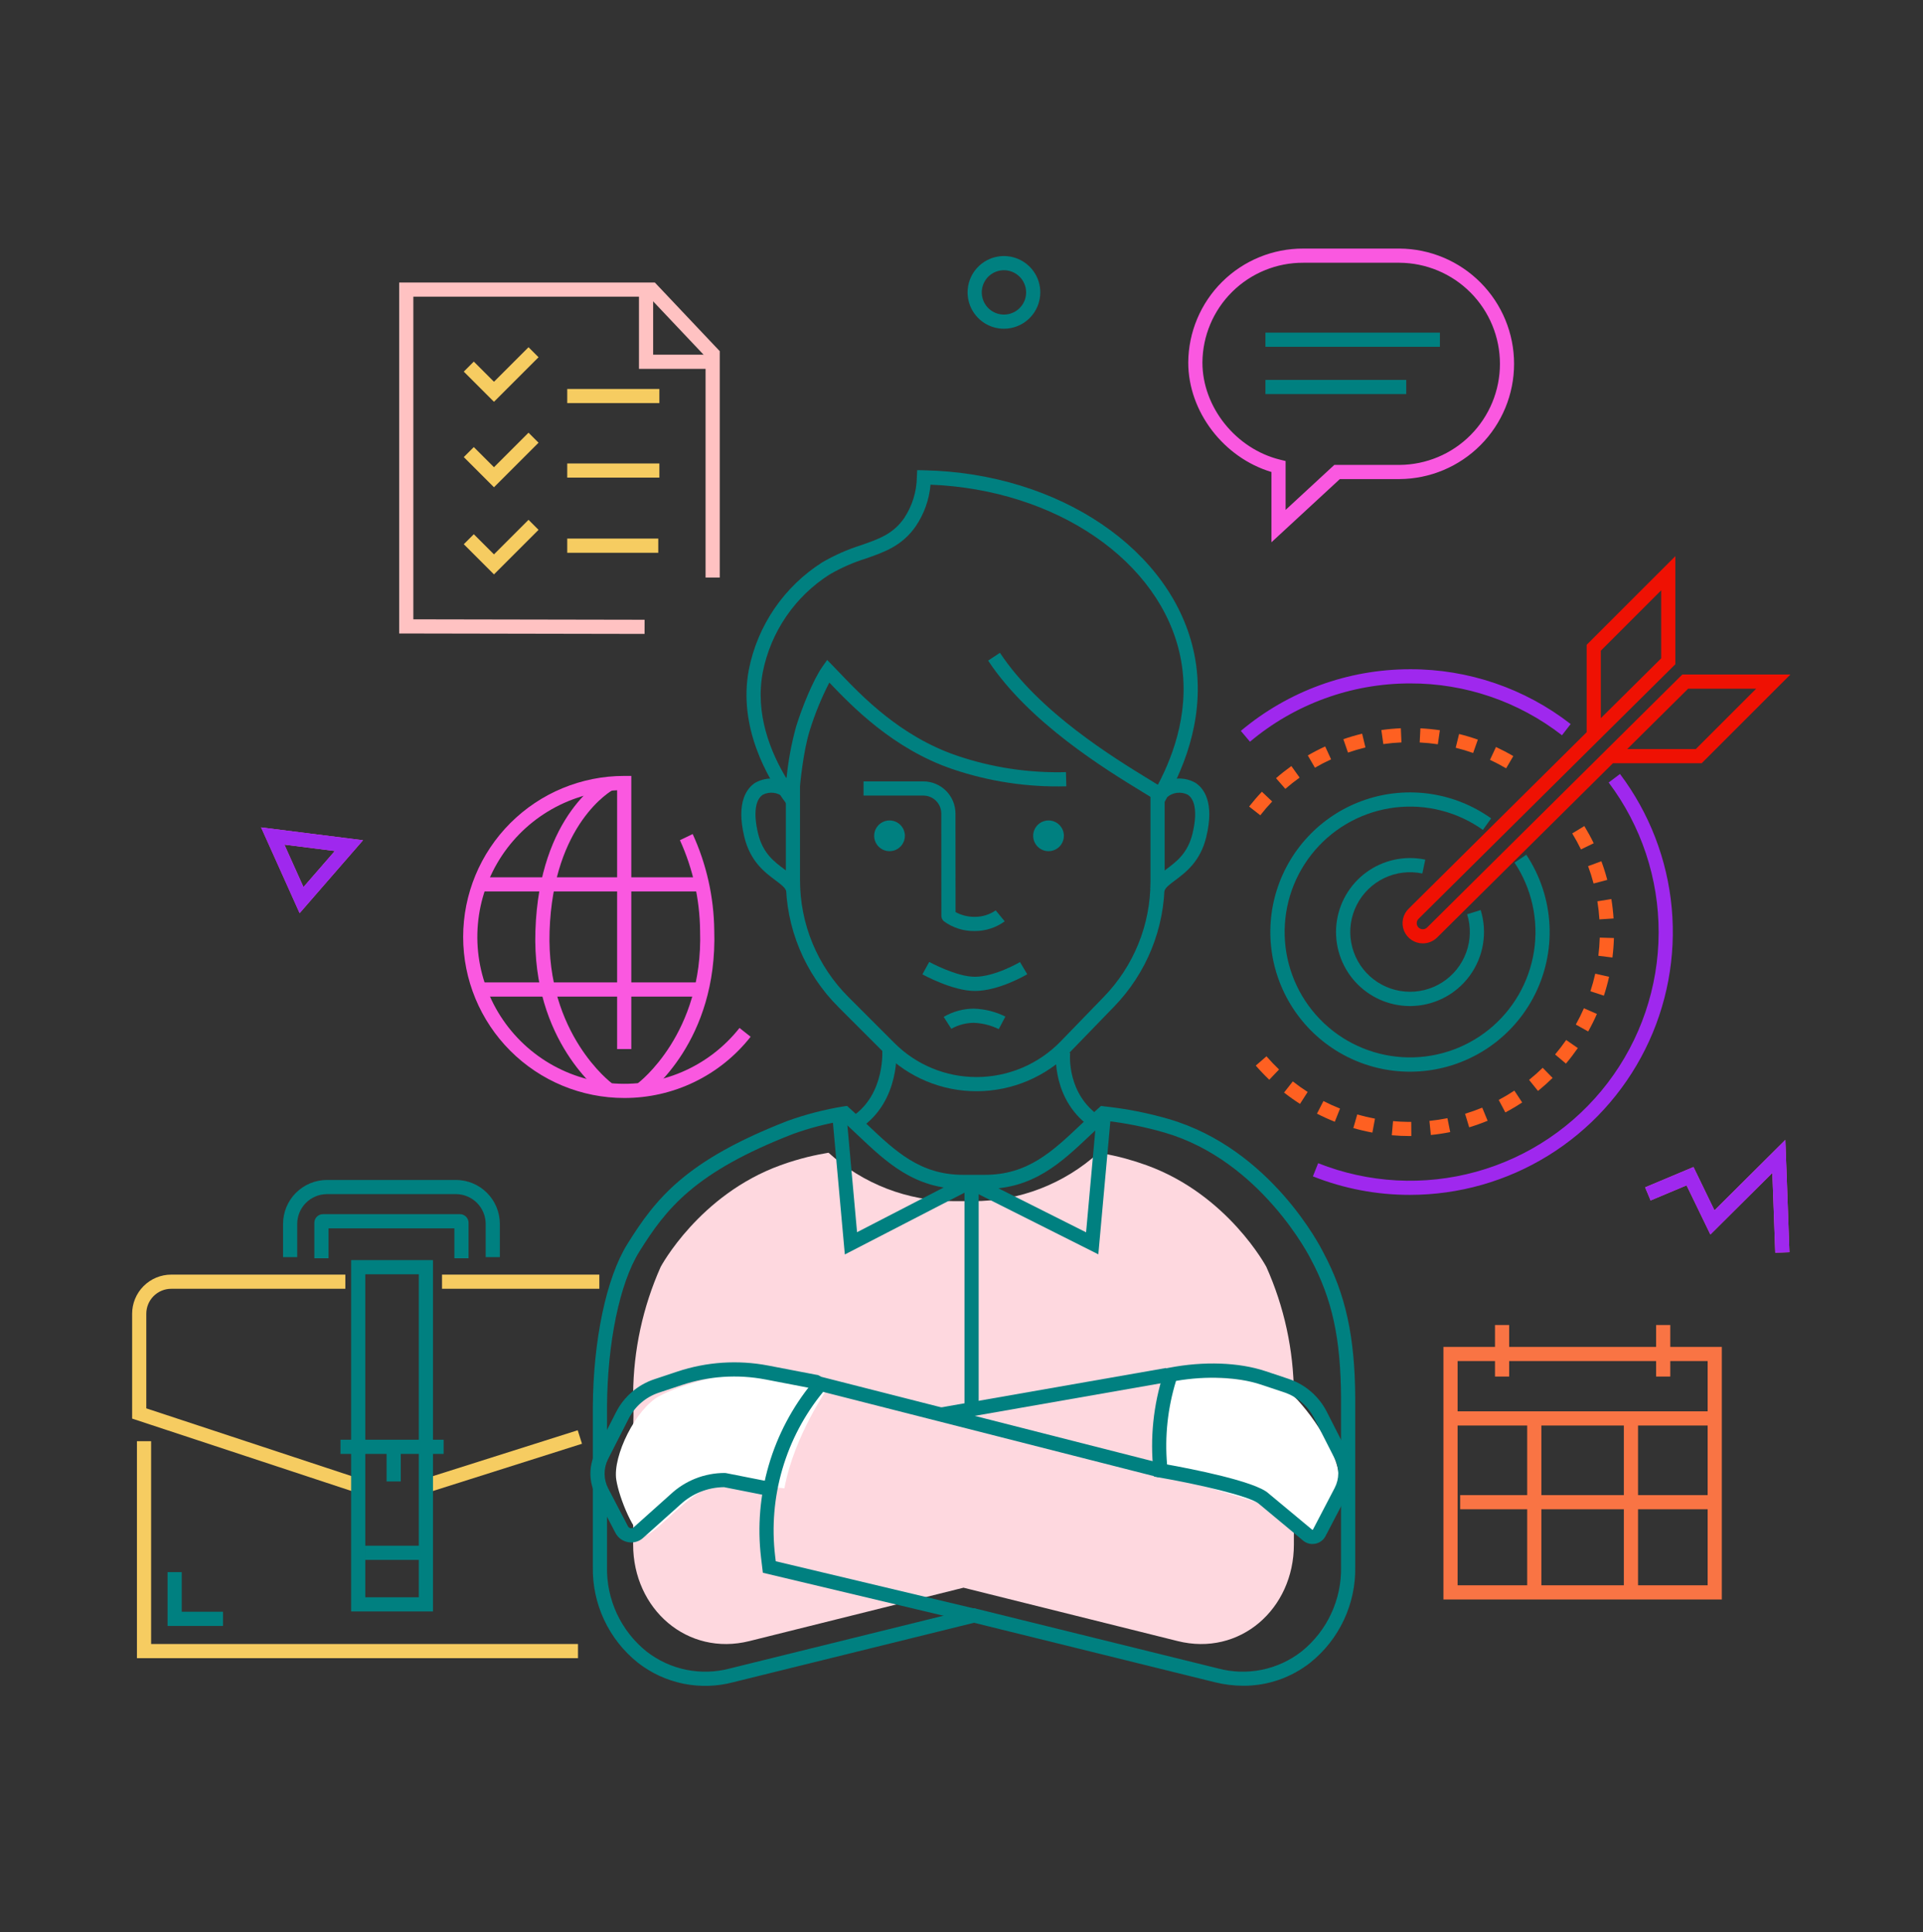 <svg width="407" height="409" viewBox="0 0 407 409" fill="none" xmlns="http://www.w3.org/2000/svg">
<rect x="0" y="0" width="407" height="409" fill="#333333" stroke="none"/>
<path d="M273.998 303.524C274.015 302.995 273.906 302.47 273.679 301.992L273.848 295.063C273.791 285.786 271.806 276.624 268.021 268.17C268.021 268.17 259.896 252.891 242.682 246.656C241.22 246.125 239.737 245.654 238.237 245.244C236.617 244.802 234.978 244.438 233.325 244.151C233.043 244.118 232.76 244.033 232.51 244C225.217 250.612 215.758 254.265 205.956 254.252H201.911C192.109 254.265 182.649 250.613 175.356 244C175.107 244.033 174.824 244.118 174.54 244.151C172.887 244.438 171.248 244.802 169.629 245.244C169.629 245.244 167.365 245.849 165.184 246.655C147.97 252.891 139.829 268.169 139.829 268.169C136.06 276.629 134.075 285.787 134.002 295.063C134.002 295.063 134.108 299.612 134.073 299.788C133.983 300.249 134.002 326.931 134.002 326.931C134.002 340.613 145.473 350.664 158.625 347.371L203.925 336.075L249.241 347.37C262.393 350.664 273.848 340.613 273.848 326.931V311.886C273.813 311.89 273.779 311.899 273.747 311.913L273.998 303.524Z" fill="#FED8DF"/>
<path d="M245.348 311.877C244.223 304.282 247.739 291.71 247.739 291.71C247.739 291.71 269.154 290.325 274.588 296.292C280.022 302.259 283.538 309.609 283.324 312.592C283.11 315.575 276.794 326.411 276.794 326.411C276.794 326.411 271.818 320.477 268.941 319.091C266.064 317.705 245.348 311.877 245.348 311.877ZM130.436 313.232C129.639 308.18 134.591 298.209 139.492 295.546C144.393 292.883 155.367 290.112 159.522 290.432C163.677 290.752 175.397 293.522 175.397 293.522C175.397 293.522 168.046 303.856 166.021 315.043C166.021 315.043 153.698 313.373 149.223 315.292C144.748 317.211 138.143 325.307 136.225 325.094C134.307 324.881 131.075 317.28 130.436 313.232Z" fill="white"/>
<path d="M263.15 356.831C261.107 356.826 259.072 356.573 257.09 356.078L206.153 343.497L155.214 356.077C151.746 357 148.112 357.105 144.597 356.384C141.083 355.662 137.784 354.134 134.961 351.919C131.94 349.493 129.514 346.409 127.869 342.901C126.225 339.393 125.405 335.555 125.473 331.681V314.882H128.473V331.682C128.407 335.1 129.124 338.488 130.569 341.586C132.015 344.685 134.149 347.411 136.811 349.557C139.278 351.487 142.159 352.817 145.228 353.443C148.297 354.069 151.47 353.975 154.496 353.166L206.153 340.407L257.809 353.166C260.835 353.975 264.007 354.07 267.076 353.444C270.145 352.818 273.027 351.487 275.494 349.557C278.155 347.411 280.29 344.685 281.735 341.586C283.18 338.488 283.897 335.1 283.832 331.682V295.939C283.76 283.261 281.96 274.999 277.41 266.482C277.286 266.232 266.887 245.657 246.45 239.729C242.383 238.554 238.225 237.721 234.02 237.239C232.937 238.227 231.864 239.227 230.803 240.237C224.584 246.122 218.709 251.681 208.446 251.681H203.86C193.595 251.681 187.72 246.122 181.5 240.237C180.474 239.266 179.417 238.266 178.325 237.274C174.749 237.882 171.234 238.808 167.823 240.041C147.033 248.121 141.008 255.788 135.293 264.972C131.163 271.611 128.549 284.205 128.473 297.84V309.138H125.473V297.832C125.553 283.665 128.339 270.47 132.747 263.387C138.76 253.722 145.082 245.659 166.737 237.245C170.583 235.867 174.548 234.845 178.582 234.19L179.272 234.093L179.792 234.557C181.106 235.734 182.355 236.915 183.563 238.057C189.587 243.759 194.79 248.681 203.86 248.681H208.446C217.516 248.681 222.717 243.759 228.742 238.058C229.95 236.915 231.198 235.734 232.513 234.558L233.033 234.093L233.844 234.203C238.393 234.692 242.89 235.577 247.286 236.848C269.017 243.151 279.636 264.217 280.078 265.111C284.795 273.94 286.758 282.881 286.832 295.931V331.681C286.899 335.555 286.079 339.392 284.434 342.9C282.789 346.408 280.364 349.493 277.343 351.918C273.303 355.113 268.3 356.844 263.15 356.83V356.831ZM246.426 188.689L243.483 188.108C243.854 186.227 245.343 185.115 246.918 183.938C249.009 182.377 251.378 180.608 252.383 176.484C253.405 172.291 253.036 169.276 251.37 168.212C250.681 167.869 249.908 167.732 249.144 167.819C248.38 167.906 247.657 168.213 247.064 168.702L245.193 166.356C246.274 165.474 247.595 164.939 248.985 164.819C250.375 164.699 251.769 165 252.985 165.684C254.638 166.74 257.138 169.64 255.297 177.194C254.037 182.365 250.96 184.664 248.713 186.342C247.518 187.235 246.573 187.94 246.426 188.689ZM166.417 188.689C166.27 187.939 165.326 187.235 164.13 186.342C161.883 184.664 158.805 182.366 157.545 177.195C155.705 169.64 158.205 166.74 159.859 165.684C161.075 165.001 162.468 164.699 163.858 164.819C165.248 164.939 166.57 165.474 167.651 166.356L165.78 168.702C165.186 168.213 164.464 167.906 163.699 167.819C162.935 167.732 162.162 167.868 161.474 168.212C159.808 169.276 159.439 172.291 160.459 176.484C161.464 180.607 163.834 182.377 165.925 183.938C167.5 185.115 168.989 186.227 169.361 188.108L166.417 188.689Z" fill="#008080"/>
<path d="M178.808 265.537L176.25 237.219L179.239 236.949L181.394 260.825L203.687 249.316L205.064 251.982L178.808 265.537ZM232.46 265.51L205.538 251.989L206.883 249.308L229.869 260.852L232.027 236.949L235.015 237.219L232.46 265.51ZM168.683 173.201L166.33 169.993C162.4 164.639 156.16 153.842 158.504 141.679C159.427 137.052 161.278 132.661 163.944 128.77C166.611 124.879 170.038 121.569 174.019 119.039C176.622 117.525 179.385 116.304 182.257 115.399C186.037 114.08 189.022 113.039 191.356 109.682C193.07 107.101 194.006 104.083 194.054 100.987L194.117 99.519L195.584 99.549C224.232 100.145 248.277 116.485 252.758 138.402C255.277 150.718 250.97 161.828 246.913 168.98L246.122 170.374L244.782 169.492C244.062 169.017 243.042 168.395 241.797 167.634C234.017 162.878 217.826 152.984 209.137 139.834L211.638 138.18C219.96 150.772 235.766 160.432 243.362 165.074C243.987 165.456 244.556 165.804 245.061 166.117C248.616 159.412 251.997 149.651 249.819 139.003C245.689 118.806 223.572 103.653 196.944 102.593C196.67 105.744 195.594 108.774 193.819 111.393C190.929 115.552 187.197 116.853 183.246 118.231C180.574 119.066 178.003 120.197 175.58 121.602C171.953 123.91 168.831 126.929 166.402 130.478C163.974 134.026 162.289 138.029 161.45 142.247C159.734 151.148 163.162 159.352 166.461 164.797C166.822 161.068 167.505 157.377 168.504 153.767C169.758 149.701 172.12 143.907 174.027 141.179L175.066 139.693L176.331 140.992C176.726 141.398 177.157 141.848 177.621 142.334C182.467 147.404 190.579 155.89 202.557 159.961C209.973 162.477 217.777 163.655 225.605 163.441L225.683 166.439C217.501 166.666 209.344 165.434 201.593 162.802C188.982 158.515 180.249 149.423 175.525 144.482C173.847 147.744 172.457 151.147 171.371 154.652C170.052 158.934 169.405 165.028 169.033 169.238L168.683 173.201Z" fill="#008080"/>
<path d="M204.133 251.461H207.133V298.197H204.133V251.461Z" fill="#008080"/>
<path d="M198.891 297.957L246.781 289.569L247.298 292.524L199.408 300.912L198.891 297.957Z" fill="#008080"/>
<path d="M133.612 326.494C133.395 326.493 133.177 326.475 132.962 326.438C132.387 326.342 131.842 326.113 131.37 325.769C130.899 325.425 130.514 324.976 130.246 324.458L126.06 316.438C125.343 315.059 124.965 313.529 124.957 311.975C124.949 310.421 125.313 308.888 126.016 307.503L130.37 298.955C132.053 295.631 134.983 293.109 138.519 291.94L143.376 290.322C149.566 288.262 156.181 287.825 162.587 289.052L173.174 291.086L173.856 291.441L245.994 309.813L245.254 312.72L172.78 294.262L172.178 293.95L162.021 291.998C156.12 290.868 150.028 291.27 144.326 293.168L139.468 294.786C136.68 295.707 134.37 297.695 133.043 300.316L128.69 308.865C128.203 309.824 127.951 310.885 127.957 311.961C127.962 313.037 128.224 314.096 128.72 315.051L132.906 323.071C132.962 323.178 133.041 323.27 133.139 323.341C133.236 323.412 133.348 323.46 133.467 323.48C133.586 323.501 133.708 323.493 133.823 323.459C133.939 323.424 134.045 323.363 134.132 323.281L141.933 316.299C145.04 313.395 149.136 311.783 153.388 311.791L153.679 311.82L162.947 313.65L162.365 316.593L153.245 314.793C149.792 314.824 146.477 316.152 143.957 318.513L136.157 325.495C135.467 326.139 134.557 326.496 133.612 326.493V326.494Z" fill="#008080"/>
<path d="M205.995 343.511L161.461 332.914L161.076 329.717C160.297 323.14 160.854 316.472 162.713 310.115C164.573 303.758 167.698 297.842 171.9 292.721L174.214 294.629C170.27 299.436 167.337 304.989 165.591 310.957C163.845 316.925 163.322 323.184 164.054 329.358L164.19 330.48L206.69 340.594L205.995 343.511ZM277.776 326.822C276.988 326.823 276.229 326.522 275.655 325.981L266.492 318.357C264.697 316.683 253.07 314.078 245.366 312.745L244.251 312.552L244.131 311.427C243.369 304.434 244.1 297.358 246.274 290.667L246.594 289.679L247.464 289.511C254.798 288.101 262.22 288.367 267.828 290.236L272.681 291.854C276.218 293.024 279.147 295.545 280.829 298.868L285.183 307.416C285.887 308.802 286.251 310.336 286.243 311.89C286.236 313.445 285.857 314.975 285.139 316.353L280.552 325.143C280.331 325.571 280.014 325.942 279.624 326.225C279.235 326.509 278.785 326.698 278.31 326.777C278.134 326.807 277.955 326.822 277.776 326.822ZM247.006 309.988C251.869 310.862 265.727 313.54 268.476 316.108L277.638 323.732C277.714 323.8 277.743 323.83 277.805 323.819C277.824 323.817 277.842 323.81 277.857 323.799C277.872 323.788 277.884 323.773 277.892 323.756L282.479 314.966C282.977 314.012 283.239 312.952 283.244 311.876C283.249 310.8 282.997 309.738 282.509 308.778L278.156 300.229C276.83 297.609 274.52 295.621 271.732 294.699L266.878 293.082C262.039 291.47 255.38 291.185 248.905 292.298C247.144 298.019 246.499 304.024 247.006 309.988ZM206.298 209.759C201.657 209.759 195.484 206.389 195.223 206.246L196.669 203.618C196.727 203.648 202.43 206.759 206.297 206.759C210.6 206.759 215.827 203.674 215.879 203.643L217.414 206.22C217.172 206.365 211.417 209.76 206.297 209.76L206.298 209.759ZM206.216 197.074C203.909 197.103 201.654 196.384 199.789 195.024C199.618 194.884 199.48 194.707 199.386 194.507C199.291 194.307 199.242 194.088 199.242 193.866L199.223 172.196C199.221 171.19 198.82 170.226 198.108 169.515C197.396 168.804 196.431 168.404 195.425 168.402H182.773V165.402H195.425C197.226 165.405 198.953 166.121 200.227 167.394C201.501 168.667 202.219 170.393 202.223 172.194L202.241 193.056C203.458 193.728 204.826 194.078 206.216 194.074C207.83 194.1 209.411 193.622 210.74 192.706L212.644 195.023C210.779 196.383 208.524 197.103 206.216 197.074Z" fill="#008080"/>
<path d="M206.726 230.984C203.091 230.994 199.49 230.283 196.132 228.892C192.774 227.501 189.725 225.458 187.161 222.88L177.484 213.203C173.935 209.674 171.121 205.475 169.206 200.851C167.29 196.226 166.311 191.268 166.324 186.262V164.652H169.324V186.262C169.312 190.874 170.214 195.442 171.979 199.702C173.744 203.962 176.336 207.83 179.605 211.082L189.282 220.759C191.568 223.057 194.286 224.879 197.281 226.119C200.275 227.359 203.485 227.993 206.726 227.984C210.031 227.977 213.301 227.309 216.343 226.02C219.386 224.731 222.141 222.848 224.445 220.479L233.605 211.024C239.964 204.486 243.514 195.721 243.495 186.6V166.064H246.495V186.6C246.516 196.5 242.662 206.015 235.759 213.111L226.599 222.567C224.015 225.224 220.925 227.336 217.512 228.782C214.1 230.227 210.433 230.976 206.726 230.984Z" fill="#008080"/>
<path d="M122.332 350.991H28.984V305.062H31.984V347.991H122.332V350.991Z" fill="#F6CC61"/>
<path d="M77.181 327.187H89.798V330.187H77.181V327.187ZM72.066 304.754H93.891V307.754H72.066V304.754Z" fill="#008080"/>
<path d="M89.344 313.18L122.272 302.747L123.178 305.608L90.25 316.041L89.344 313.18Z" fill="#F6CC61"/>
<path d="M93.551 269.801H126.847V272.801H93.551V269.801ZM75.689 316.035L27.965 300.281V278.08C27.967 275.885 28.84 273.781 30.392 272.229C31.944 270.677 34.048 269.804 36.243 269.802H73.093V272.802H36.242C34.842 272.803 33.501 273.36 32.511 274.349C31.522 275.339 30.965 276.68 30.964 278.08V298.112L76.629 313.188L75.689 316.035Z" fill="#F6CC61"/>
<path d="M91.639 341.1H74.316V266.73H91.639V341.1ZM77.316 338.1H88.639V269.73H77.316V338.1Z" fill="#008080"/>
<path d="M81.821 306.737H84.821V313.59H81.821V306.737ZM99.167 266.338H96.167V260.008H69.535V266.338H66.535V258.824C66.536 258.342 66.727 257.881 67.068 257.54C67.408 257.2 67.87 257.008 68.351 257.008H97.351C97.833 257.008 98.294 257.2 98.635 257.54C98.975 257.881 99.167 258.342 99.167 258.824V266.338Z" fill="#008080"/>
<path d="M105.792 266.099H102.792V259.065C102.79 257.395 102.126 255.793 100.945 254.612C99.764 253.431 98.162 252.766 96.492 252.764H69.208C67.537 252.766 65.936 253.43 64.755 254.611C63.574 255.792 62.909 257.394 62.907 259.064V266.098H59.907V259.065C59.91 256.599 60.89 254.235 62.634 252.491C64.377 250.748 66.741 249.767 69.207 249.764H96.492C98.957 249.767 101.321 250.748 103.065 252.491C104.808 254.235 105.789 256.598 105.792 259.064V266.099ZM47.197 344.169H35.465V332.779H38.465V341.169H47.197V344.169ZM298.421 212.957C296.227 212.955 294.059 212.493 292.055 211.6C290.052 210.707 288.258 209.404 286.79 207.774C285.323 206.144 284.214 204.224 283.535 202.138C282.856 200.052 282.623 197.847 282.851 195.665C283.079 193.484 283.762 191.374 284.856 189.473C285.951 187.573 287.432 185.923 289.205 184.631C290.978 183.339 293.002 182.434 295.146 181.974C297.291 181.513 299.508 181.509 301.655 181.96L301.038 184.896C298.32 184.325 295.49 184.664 292.983 185.86C290.477 187.057 288.434 189.045 287.17 191.517C285.905 193.99 285.49 196.81 285.987 199.543C286.483 202.275 287.866 204.768 289.92 206.637C291.974 208.506 294.586 209.648 297.353 209.885C300.12 210.123 302.888 209.443 305.231 207.952C307.574 206.46 309.361 204.239 310.316 201.631C311.271 199.024 311.342 196.174 310.518 193.522L313.382 192.632C314.11 194.977 314.277 197.461 313.869 199.882C313.462 202.303 312.491 204.595 311.035 206.573C309.58 208.551 307.68 210.159 305.489 211.268C303.298 212.376 300.877 212.955 298.422 212.957H298.421Z" fill="#008080"/>
<path d="M298.422 226.85C293.768 226.85 289.179 225.751 285.03 223.642C280.881 221.534 277.288 218.475 274.545 214.715C271.801 210.955 269.984 206.601 269.242 202.006C268.499 197.411 268.852 192.706 270.272 188.274C271.692 183.841 274.138 179.807 277.412 176.498C280.686 173.19 284.694 170.702 289.112 169.235C293.529 167.769 298.23 167.367 302.832 168.061C307.435 168.755 311.808 170.527 315.596 173.23L313.852 175.67C308.461 171.825 301.828 170.133 295.254 170.927C288.68 171.721 282.64 174.943 278.319 179.962C273.999 184.98 271.71 191.432 271.903 198.051C272.095 204.67 274.754 210.979 279.359 215.738C283.963 220.497 290.18 223.363 296.789 223.774C303.398 224.185 309.922 222.111 315.081 217.959C320.239 213.807 323.66 207.877 324.67 201.333C325.681 194.788 324.21 188.102 320.544 182.587L323.04 180.924C326 185.378 327.696 190.55 327.949 195.891C328.201 201.232 327 206.542 324.474 211.254C321.948 215.967 318.191 219.906 313.604 222.653C309.016 225.399 303.769 226.85 298.422 226.85Z" fill="#008080"/>
<path d="M301.13 199.69C300.276 199.69 299.442 199.435 298.734 198.958C298.026 198.481 297.478 197.802 297.158 197.011C296.839 196.219 296.764 195.35 296.942 194.515C297.121 193.68 297.545 192.918 298.16 192.326L335.814 154.992V136.49L354.586 117.719V140.604L354.142 141.044L300.256 194.471C300.129 194.59 300.027 194.735 299.956 194.895C299.886 195.055 299.849 195.227 299.847 195.402C299.845 195.573 299.877 195.743 299.942 195.901C300.007 196.059 300.103 196.203 300.224 196.324C300.464 196.561 300.786 196.695 301.123 196.698C301.461 196.701 301.786 196.573 302.03 196.341L356.053 142.781H378.933L360.16 161.553H341.38L304.125 198.487C303.32 199.261 302.246 199.692 301.13 199.69ZM344.406 158.553H358.917L371.69 145.781H357.288L344.406 158.553ZM338.814 137.733V152.018L351.586 139.354V124.961L338.814 137.733Z" fill="#EF1103"/>
<path d="M266.741 172.574L264.375 170.727C265.226 169.64 266.128 168.593 267.078 167.59L269.255 169.653C268.371 170.586 267.532 171.561 266.741 172.574ZM272.04 166.986L270.069 164.723C271.111 163.817 272.195 162.96 273.317 162.155L275.063 164.595C274.018 165.344 273.009 166.141 272.04 166.985V166.986ZM318.77 162.634C317.661 161.983 316.521 161.384 315.355 160.841L316.621 158.121C317.873 158.705 319.098 159.348 320.289 160.047L318.77 162.634ZM278.3 162.504L276.796 159.908C277.986 159.218 279.224 158.578 280.474 158.006L281.722 160.734C280.554 161.269 279.412 161.86 278.3 162.504ZM311.788 159.386C310.575 158.959 309.343 158.591 308.095 158.282L308.814 155.37C310.152 155.7 311.488 156.1 312.786 156.557L311.788 159.386ZM285.299 159.301L284.319 156.466C285.624 156.015 286.951 155.627 288.294 155.304L288.996 158.221C287.747 158.521 286.513 158.882 285.299 159.301ZM304.313 157.539C303.04 157.353 301.76 157.228 300.475 157.162L300.625 154.166C302.003 154.236 303.391 154.371 304.748 154.571L304.313 157.539ZM292.779 157.502L292.361 154.531C293.729 154.339 295.106 154.213 296.486 154.152L296.616 157.149C295.336 157.205 294.046 157.323 292.779 157.502ZM298.425 240.472C297.137 240.472 295.851 240.415 294.568 240.301L294.835 237.311C295.766 237.395 296.716 237.446 297.662 237.464C297.922 237.469 298.181 237.472 298.438 237.472L298.688 237.471L298.706 240.471H298.429L298.425 240.472ZM302.838 240.249L302.536 237.264C303.814 237.135 305.086 236.943 306.346 236.691L306.936 239.633C305.587 239.903 304.209 240.11 302.838 240.249ZM290.463 239.739C289.104 239.486 287.758 239.167 286.429 238.784L287.261 235.901C288.496 236.258 289.748 236.554 291.012 236.789L290.463 239.739ZM310.951 238.625L310.081 235.755C311.311 235.382 312.522 234.95 313.711 234.46L314.853 237.235C313.577 237.76 312.263 238.228 310.951 238.625ZM282.509 237.445C281.224 236.935 279.965 236.364 278.735 235.733L280.104 233.063C281.248 233.65 282.419 234.181 283.614 234.655L282.509 237.445ZM318.604 235.474L317.2 232.823C318.335 232.222 319.441 231.566 320.514 230.858L322.166 233.362C321.013 234.123 319.824 234.827 318.604 235.474ZM275.144 233.667C273.981 232.921 272.854 232.121 271.767 231.267L273.621 228.907C274.632 229.701 275.681 230.447 276.763 231.141L275.144 233.667ZM325.51 230.919L323.627 228.583C324.628 227.776 325.589 226.922 326.508 226.023L328.606 228.169C327.618 229.134 326.585 230.052 325.51 230.919ZM268.637 228.554C267.638 227.601 266.684 226.601 265.78 225.557L268.047 223.593C268.889 224.565 269.777 225.496 270.707 226.383L268.637 228.554ZM331.427 225.137L329.133 223.202C329.96 222.222 330.748 221.192 331.478 220.141L333.943 221.85C333.156 222.985 332.316 224.082 331.426 225.137H331.427ZM336.137 218.336L333.518 216.872C334.146 215.751 334.718 214.599 335.234 213.422L337.982 214.627C337.427 215.893 336.811 217.13 336.137 218.336ZM339.459 210.758L336.609 209.823C337.009 208.603 337.35 207.363 337.631 206.109L340.559 206.764C340.259 208.108 339.889 209.452 339.459 210.758ZM341.269 202.685L338.291 202.312C338.45 201.049 338.548 199.756 338.586 198.47L341.584 198.557C341.544 199.938 341.439 201.315 341.268 202.685H341.269ZM338.516 194.614C338.432 193.332 338.287 192.054 338.081 190.785L341.041 190.302C341.262 191.655 341.419 193.039 341.511 194.417L338.516 194.614ZM337.279 187.016C336.951 185.774 336.563 184.548 336.117 183.343L338.929 182.301C339.409 183.595 339.829 184.924 340.179 186.251L337.279 187.016ZM334.607 179.799C334.046 178.642 333.43 177.512 332.76 176.414L335.323 174.853C336.041 176.034 336.703 177.247 337.306 178.49L334.607 179.799Z" fill="#FE6021"/>
<path d="M132.114 232.415C123.074 232.415 114.404 228.824 108.011 222.431C101.619 216.039 98.027 207.369 98.027 198.329C98.027 189.288 101.619 180.618 108.011 174.226C114.404 167.833 123.074 164.242 132.114 164.242H133.614V222.057H130.614V167.277C125.417 167.528 120.367 169.08 115.925 171.79C111.484 174.499 107.793 178.28 105.192 182.786C102.591 187.292 101.163 192.378 101.037 197.579C100.912 202.781 102.094 207.93 104.475 212.556C106.856 217.182 110.361 221.136 114.666 224.056C118.972 226.976 123.942 228.769 129.121 229.27C134.299 229.772 139.521 228.965 144.307 226.925C149.092 224.884 153.29 221.676 156.514 217.592L158.868 219.452C155.685 223.502 151.622 226.775 146.987 229.021C142.351 231.267 137.265 232.428 132.114 232.415Z" fill="#FA58E0"/>
<path d="M264.552 157.003L262.621 154.708C272.648 146.284 285.324 141.664 298.421 141.66C310.734 141.619 322.706 145.704 332.427 153.261L330.591 155.635C321.395 148.485 310.069 144.621 298.421 144.66C286.031 144.663 274.039 149.034 264.552 157.003ZM298.42 252.923C291.385 252.935 284.413 251.605 277.876 249.006L278.985 246.218C289.654 250.454 301.416 251.085 312.477 248.017C323.539 244.949 333.294 238.35 340.258 229.224C347.222 220.098 351.012 208.947 351.05 197.467C351.089 185.988 347.375 174.811 340.473 165.638L342.868 163.832C349.086 172.094 352.878 181.924 353.819 192.221C354.761 202.518 352.815 212.873 348.199 222.125C343.583 231.377 336.48 239.159 327.687 244.6C318.894 250.04 308.76 252.922 298.42 252.922V252.923Z" fill="#9F28EE"/>
<path d="M127.736 231.729C127.116 231.279 112.561 220.421 113.318 197.049C114.116 172.214 127.762 164.841 128.343 164.539L129.726 167.201L129.035 165.87L129.732 167.198C129.605 167.265 117.054 174.182 116.316 197.145C115.614 218.865 129.363 229.202 129.502 229.304L127.736 231.729ZM136.756 231.727L134.986 229.304C135.124 229.204 148.876 218.823 148.172 197.01C148.102 190.395 146.649 183.868 143.906 177.849L146.606 176.544C149.533 182.941 151.088 189.88 151.17 196.914C151.927 220.374 137.376 231.274 136.756 231.727Z" fill="#FA58E0"/>
<path d="M102.02 185.7H148.577V188.7H102.02V185.7ZM101.873 207.953H148.183V210.953H101.873V207.953ZM63.415 193.287L55.262 175.141L76.826 177.859L63.415 193.287ZM60.188 178.786L64.229 187.778L70.874 180.133L60.188 178.786ZM375.731 265.158L375.117 248.257L361.997 261.306L356.96 250.902L349.352 254.098L348.19 251.333L358.421 247.033L362.864 256.212L377.865 241.292L378.729 265.049L375.731 265.158ZM269.096 114.787V99.909C258.981 96.882 251.491 87.125 251.491 76.732C251.53 70.307 254.116 64.16 258.682 59.639C263.248 55.118 269.42 52.593 275.846 52.617H296.211C302.654 52.659 308.819 55.247 313.361 59.818C317.903 64.389 320.452 70.57 320.452 77.014C320.452 83.457 317.903 89.639 313.361 94.21C308.819 98.781 302.654 101.369 296.211 101.41H283.577L269.096 114.787ZM275.846 55.618C270.216 55.593 264.806 57.802 260.802 61.76C256.799 65.719 254.529 71.103 254.491 76.733C254.491 86.171 261.568 95.015 270.951 97.307L272.096 97.587V107.932L282.403 98.411H296.211C301.86 98.373 307.265 96.102 311.246 92.093C315.227 88.085 317.461 82.664 317.461 77.015C317.461 71.365 315.227 65.945 311.246 61.937C307.265 57.928 301.86 55.657 296.211 55.618H275.846Z" fill="#FA58E0"/>
<path d="M375.732 265.159L375.118 248.258L361.998 261.307L356.961 250.903L349.353 254.099L348.191 251.334L358.422 247.034L362.865 256.213L377.866 241.293L378.73 265.05L375.732 265.159Z" fill="#9F28EE"/>
<path d="M63.415 193.287L55.262 175.141L76.826 177.859L63.415 193.287ZM60.188 178.786L64.229 187.778L70.874 180.133L60.188 178.786Z" fill="#9F28EE"/>
<path d="M267.824 70.41H304.753V73.41H267.824V70.41ZM267.824 80.416H297.627V83.416H267.824V80.416Z" fill="#008080"/>
<path d="M307.684 298.742H363.299V301.742H307.684V298.742Z" fill="#F97444"/>
<path d="M316.414 280.469H319.414V291.38H316.414V280.469ZM350.51 280.469H353.51V291.38H350.51V280.469Z" fill="#F97444"/>
<path d="M323.23 300.926H326.23V337.75H323.23V300.926ZM343.688 300.926H346.688V337.75H343.688V300.926Z" fill="#F97444"/>
<path d="M309.047 316.473H362.237V319.473H309.047V316.473Z" fill="#F97444"/>
<path d="M364.419 338.568H305.5V285.105H364.42L364.419 338.568ZM308.5 335.568H361.42V288.105H308.499L308.5 335.568Z" fill="#F97444"/>
<path d="M212.483 69.587C210.961 69.587 209.474 69.136 208.209 68.291C206.943 67.445 205.957 66.244 205.375 64.838C204.792 63.432 204.64 61.885 204.937 60.393C205.234 58.9 205.966 57.529 207.042 56.453C208.118 55.377 209.489 54.644 210.981 54.347C212.474 54.05 214.021 54.202 215.427 54.785C216.833 55.367 218.034 56.353 218.88 57.618C219.725 58.883 220.177 60.37 220.177 61.892C220.175 63.932 219.364 65.888 217.921 67.331C216.479 68.773 214.523 69.585 212.483 69.587ZM212.483 57.198C211.555 57.198 210.647 57.474 209.875 57.989C209.103 58.505 208.502 59.238 208.146 60.096C207.791 60.954 207.698 61.897 207.879 62.808C208.06 63.718 208.507 64.555 209.164 65.211C209.82 65.868 210.657 66.315 211.567 66.496C212.478 66.677 213.422 66.584 214.279 66.229C215.137 65.874 215.87 65.272 216.386 64.5C216.902 63.728 217.177 62.821 217.177 61.892C217.175 60.648 216.68 59.455 215.8 58.575C214.921 57.695 213.728 57.2 212.483 57.198Z" fill="#008080"/>
<path d="M136.422 134.184L84.484 134.089V59.801H138.595L152.334 74.333V122.254H149.334V75.527L137.302 62.801H87.484V131.094L136.428 131.184L136.422 134.184Z" fill="#FFC2C2"/>
<path d="M150.835 78.078H135.238V61.305H138.238V75.078H150.835V78.078Z" fill="#FFC2C2"/>
<path d="M181.967 238.883L180.309 236.383C187.533 231.591 186.73 221.959 186.721 221.863L189.707 221.586C189.751 222.054 190.669 233.11 181.967 238.883ZM231.248 238.883C222.539 233.105 223.466 222.978 223.51 222.55L226.495 222.855C226.46 223.207 225.734 231.625 232.907 236.383L231.248 238.883ZM211.383 217.835C209.722 217.022 207.908 216.569 206.061 216.505C204.407 216.522 202.784 216.959 201.346 217.775L199.73 215.248C201.65 214.121 203.834 213.519 206.061 213.504C208.398 213.567 210.693 214.14 212.786 215.184L211.383 217.835ZM191.519 176.919C191.519 177.562 191.328 178.191 190.971 178.726C190.614 179.261 190.106 179.678 189.512 179.924C188.918 180.17 188.264 180.235 187.633 180.11C187.002 179.984 186.422 179.675 185.967 179.22C185.513 178.765 185.203 178.186 185.077 177.555C184.952 176.924 185.016 176.27 185.262 175.676C185.508 175.081 185.925 174.573 186.46 174.216C186.995 173.859 187.623 173.668 188.267 173.668C188.694 173.668 189.117 173.752 189.511 173.916C189.906 174.079 190.264 174.318 190.566 174.62C190.868 174.922 191.108 175.281 191.271 175.675C191.434 176.07 191.519 176.493 191.519 176.92V176.919ZM225.171 176.919C225.171 177.562 224.98 178.191 224.623 178.726C224.266 179.261 223.758 179.678 223.164 179.924C222.57 180.17 221.916 180.235 221.285 180.11C220.654 179.984 220.074 179.675 219.619 179.22C219.165 178.765 218.855 178.186 218.729 177.555C218.604 176.924 218.668 176.27 218.914 175.676C219.16 175.081 219.577 174.573 220.112 174.216C220.647 173.859 221.275 173.668 221.919 173.668C222.346 173.668 222.769 173.752 223.163 173.916C223.558 174.079 223.916 174.318 224.218 174.62C224.52 174.922 224.76 175.281 224.923 175.675C225.086 176.07 225.171 176.493 225.171 176.92V176.919Z" fill="#008080"/>
<path d="M104.548 85.051L98.16 78.662L100.281 76.541L104.548 80.808L111.86 73.496L113.981 75.618L104.548 85.051ZM104.548 103.143L98.16 96.754L100.281 94.633L104.548 98.9L111.86 91.589L113.981 93.71L104.548 103.143ZM104.548 121.587L98.16 115.199L100.281 113.078L104.548 117.345L111.86 110.033L113.981 112.154L104.548 121.587ZM120.054 98.104H139.556V101.104H120.054V98.104ZM120.054 82.33H139.556V85.33H120.054V82.33ZM120.054 114.007H139.321V117.007H120.054V114.007Z" fill="#F6CC61"/>
</svg>
